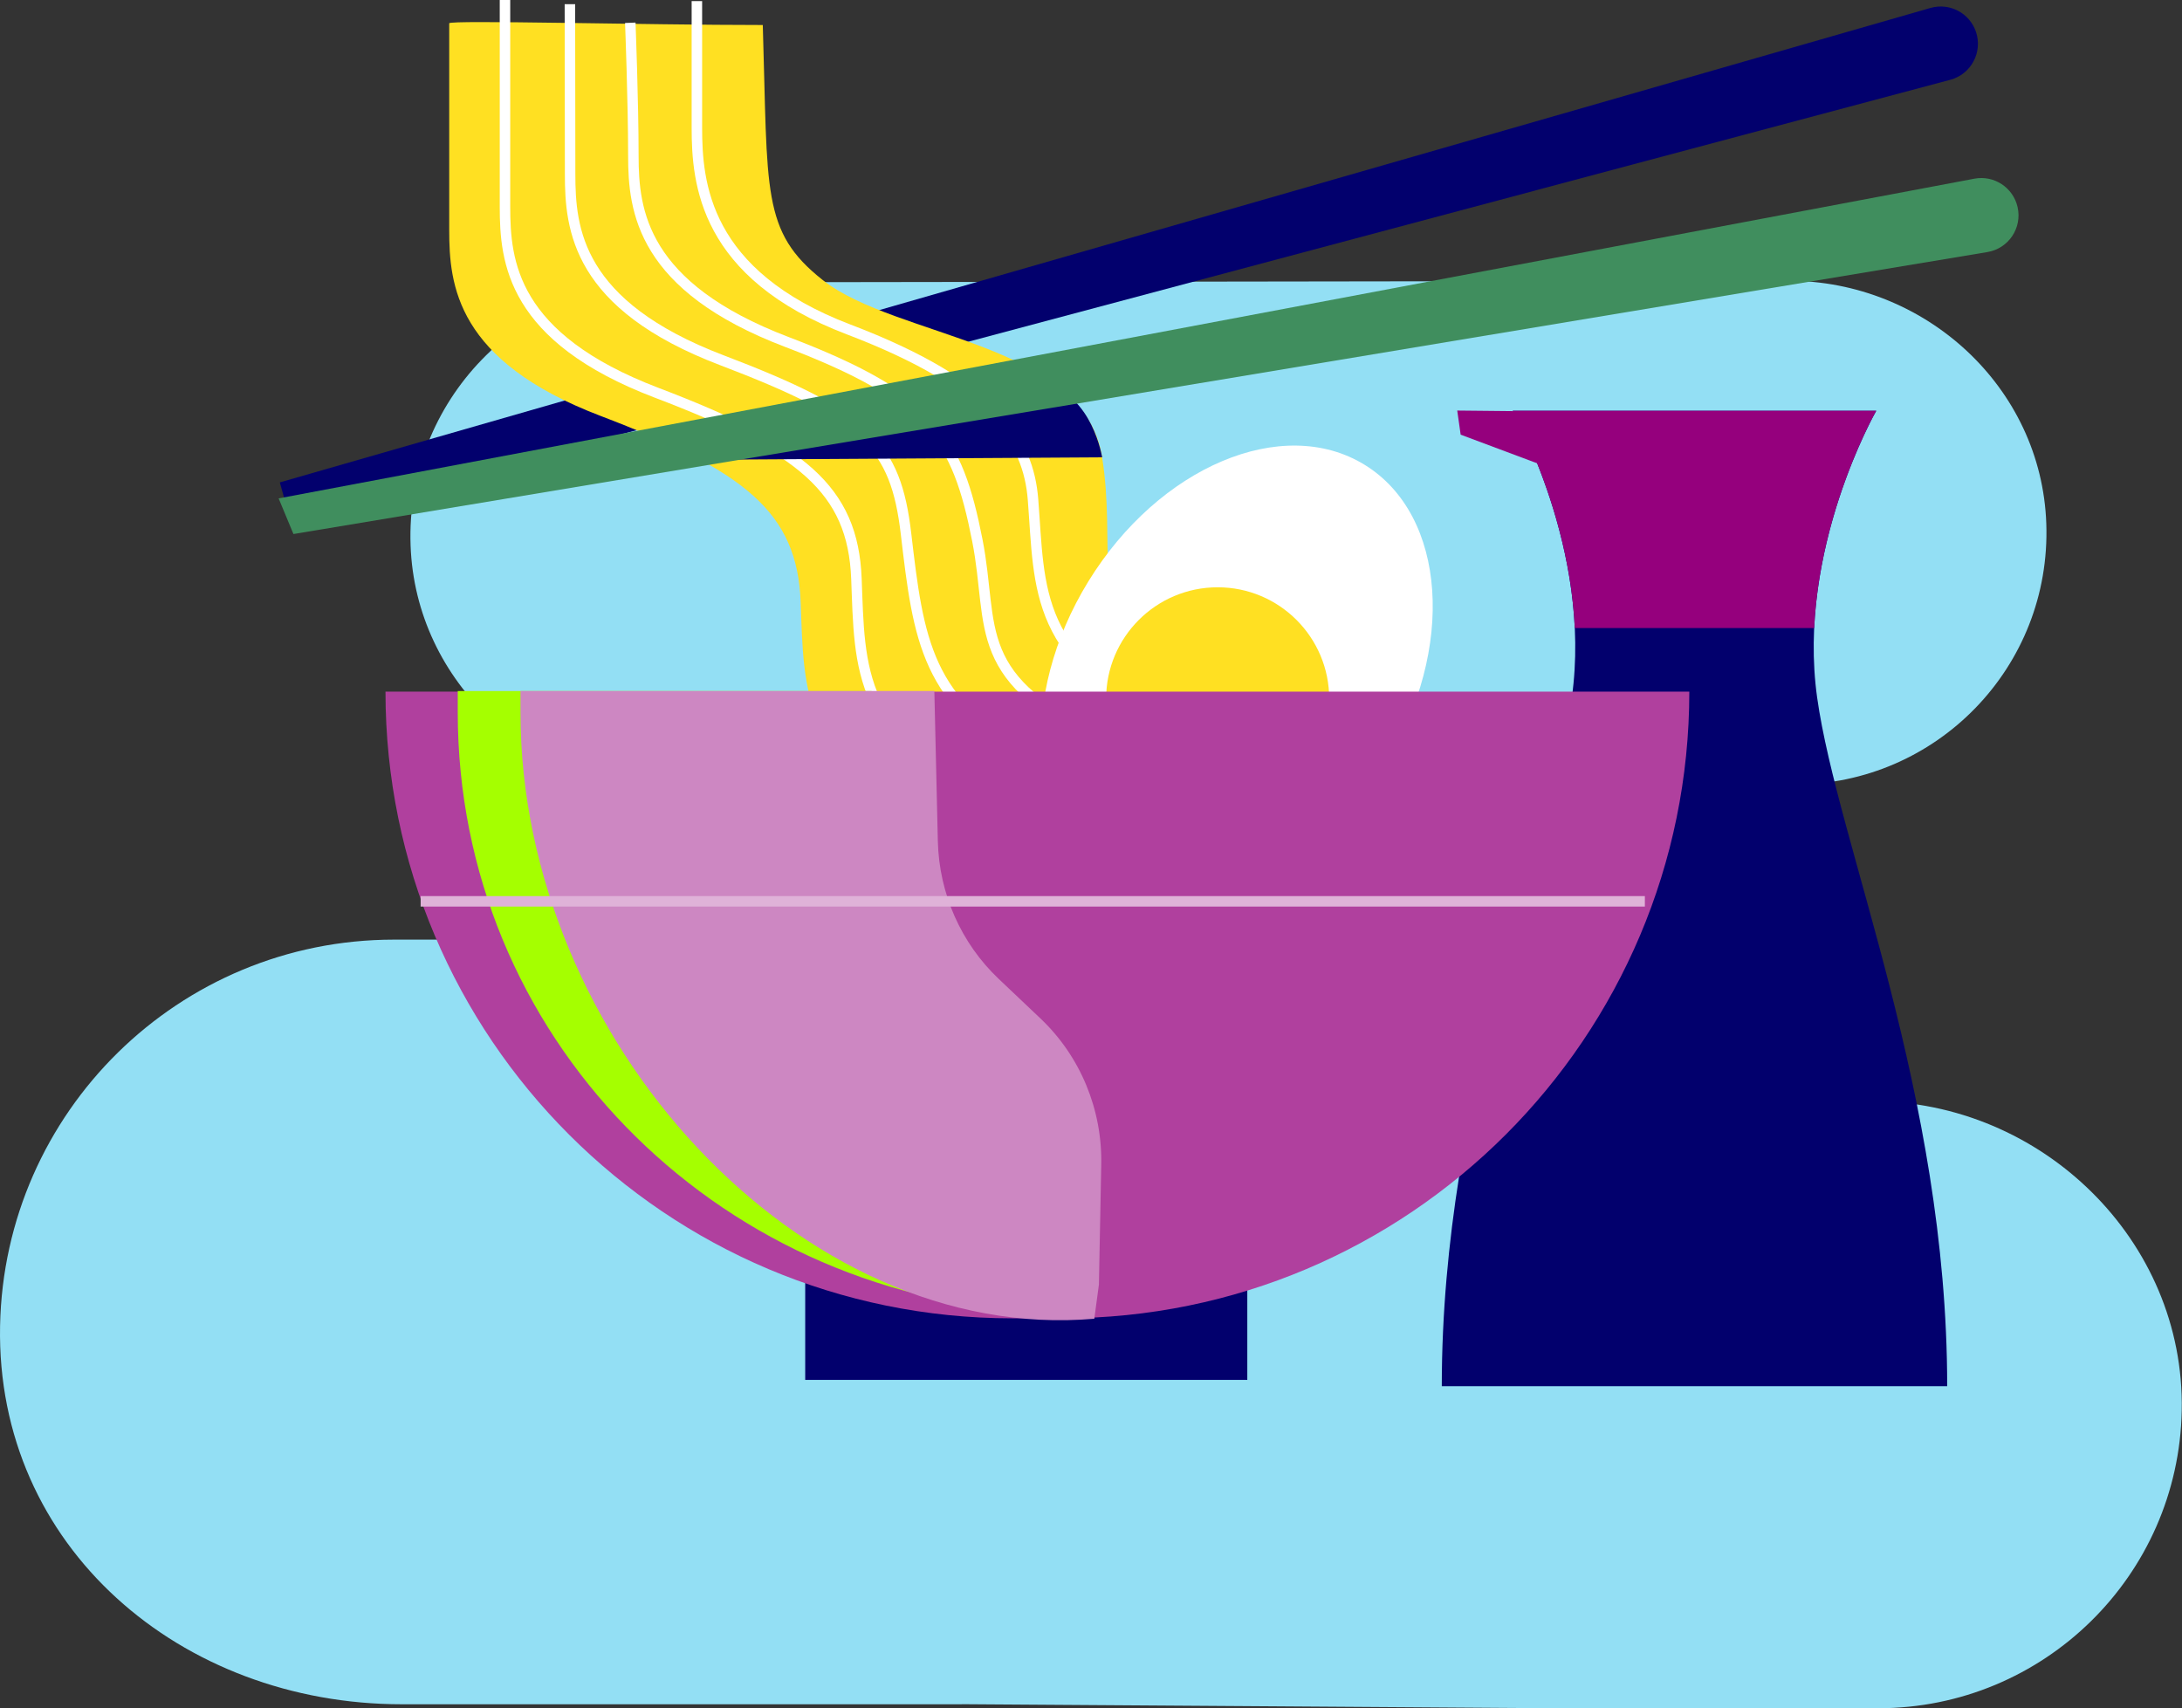 <?xml version="1.0" encoding="UTF-8"?><svg id="Layer_1" xmlns="http://www.w3.org/2000/svg" viewBox="0 0 312.23 244.46"><rect x="0" y="0" width="312.23" height="244.46" fill="#333333" stroke="none"/><defs><style>.cls-1{stroke:#fff;}.cls-1,.cls-2{fill:none;stroke-miterlimit:10;stroke-width:1.5px;}.cls-2{stroke:#dfb2d8;}.cls-3{fill:#02006d;}.cls-4{fill:#fff;}.cls-5{fill:#ffe022;}.cls-6{fill:#95007d;}.cls-7{fill:#a5ff00;}.cls-8{fill:#b0409e;}.cls-9{fill:#cd87c2;}.cls-10{fill:#408e5e;}.cls-11{fill:#93dff4;}</style></defs><path class="cls-11" d="m137.63,243.88H57.5c-31.62,0-58.09-22.52-57.49-54.14.59-30.63,25.6-55.28,56.37-55.28h42.03c5.92,0,10.72-4.8,10.72-10.72v-.08c0-5.87-4.76-10.64-10.64-10.64h-2.58c-19.69,0-36.46-15.31-37.16-34.98-.73-20.66,15.79-37.63,36.28-37.63l160.89-.23c19.55,0,36.2,15.2,36.89,34.73.73,20.51-15.68,37.36-36.03,37.36h-3.24c-12.51,0-22.65,10.14-22.65,22.65h0c0,12.51,10.14,22.65,22.65,22.65h14.24c24.36,0,44.88,19.93,44.41,44.28-.45,23.61-19.72,42.6-43.44,42.6h-45.99s-85.16-.58-85.16-.58Z"/><path class="cls-3" d="m40.04,69.03l1.6,5.72L279.07,11.42c2.97-.79,4.65-3.92,3.69-6.83h0c-.9-2.72-3.78-4.24-6.53-3.45L40.04,69.03Z"/><path class="cls-3" d="m260.02,99.81c-2.96-21.15,8.46-41.03,8.46-41.03h-52.02s11.42,19.88,8.46,41.03c-2.95,21.06-18.61,56.67-18.61,98.55h72.32c0-41.87-15.66-77.48-18.61-98.55Z"/><path class="cls-6" d="m225.34,89.87h34.26c.81-17.04,8.88-31.09,8.88-31.09h-52.02s8.07,14.05,8.88,31.09Z"/><polygon class="cls-6" points="208.52 58.75 220.45 58.87 220.82 66.62 209.01 62.2 208.52 58.75"/><path class="cls-5" d="m64.28,3.33v29.58c0,7.89.99,18.73,21.69,26.62,20.71,7.89,28.1,13.8,28.6,26.62.49,12.82,0,23.17,20.21,32.05h68.78s-31.79-13.59-39.69-22.68c-7.79-8.97-4.17-17.44-6.16-30.07-2.61-16.53-29.42-17.03-40-25.39-8.79-6.95-7.82-12.57-8.56-36.48-16.76,0-44.86-.74-44.86-.25Z"/><path class="cls-1" d="m72.26,0v29.58c0,7.89.99,18.73,21.69,26.62,20.71,7.89,28.1,13.8,28.6,26.62s0,23.17,20.21,32.05"/><path class="cls-1" d="m81.55.6s.03,16.43.03,24.32.99,18.73,21.69,26.62c20.71,7.89,24.88,12.13,26.38,24.87,1.77,15.08,2.88,24.39,18.14,32.18"/><path class="cls-1" d="m90.19,3.26s.44,11.18.44,19.07,1.24,18.71,21.95,26.6c20.71,7.89,24.39,13.75,27.27,28.38,2.48,12.59-1.34,20.04,18.87,28.92"/><path class="cls-1" d="m99.72.16v18.11c0,7.89,1.02,21,21.73,28.88,20.71,7.89,25.72,15.96,26.37,24.36,1,12.79,0,23.17,20.21,32.05"/><ellipse class="cls-4" cx="176.99" cy="96.26" rx="34.92" ry="24.94" transform="translate(2.29 196.63) rotate(-58.42)"/><circle class="cls-5" cx="174.24" cy="100" r="15.96"/><rect class="cls-3" x="115.22" y="179.04" width="63.26" height="18.42"/><path class="cls-8" d="m55.16,98.97h186.57c0,49.5-40.18,89.68-89.68,89.68h-7.21c-49.5,0-89.68-40.18-89.68-89.68h0Z"/><path class="cls-7" d="m148.1,187.71l.5-21.98c.18-7.83-2.99-15.36-8.72-20.7l-5.94-5.54c-5.4-5.04-8.54-12.04-8.72-19.42l-.5-21.18h-59.22s0,3.04,0,3.04c0,46.16,36.53,83.29,82.62,85.79,0,0,0,0-.02,0Z"/><path class="cls-9" d="m157.25,183.72l.33-16.99c.18-7.94-2.99-15.59-8.72-21.01l-5.94-5.63c-5.4-5.11-8.54-12.22-8.72-19.71l-.5-21.5h-59.22s0,3.08,0,3.08c0,46.85,40.2,90.4,82.11,86.75,0,0,.68-4.99.67-4.99Z"/><line class="cls-2" x1="60.19" y1="128.98" x2="235.37" y2="128.98"/><path class="cls-3" d="m101.72,65.78l55.99-.34s-1.45-8.98-8.1-10.31c-7.54,0-47.89,10.64-47.89,10.64Z"/><path class="cls-10" d="m39.87,71.32l2.12,5.1,242.39-40.35c3.03-.5,5.01-3.45,4.32-6.45h0c-.64-2.79-3.36-4.58-6.18-4.05L39.87,71.32Z"/></svg>